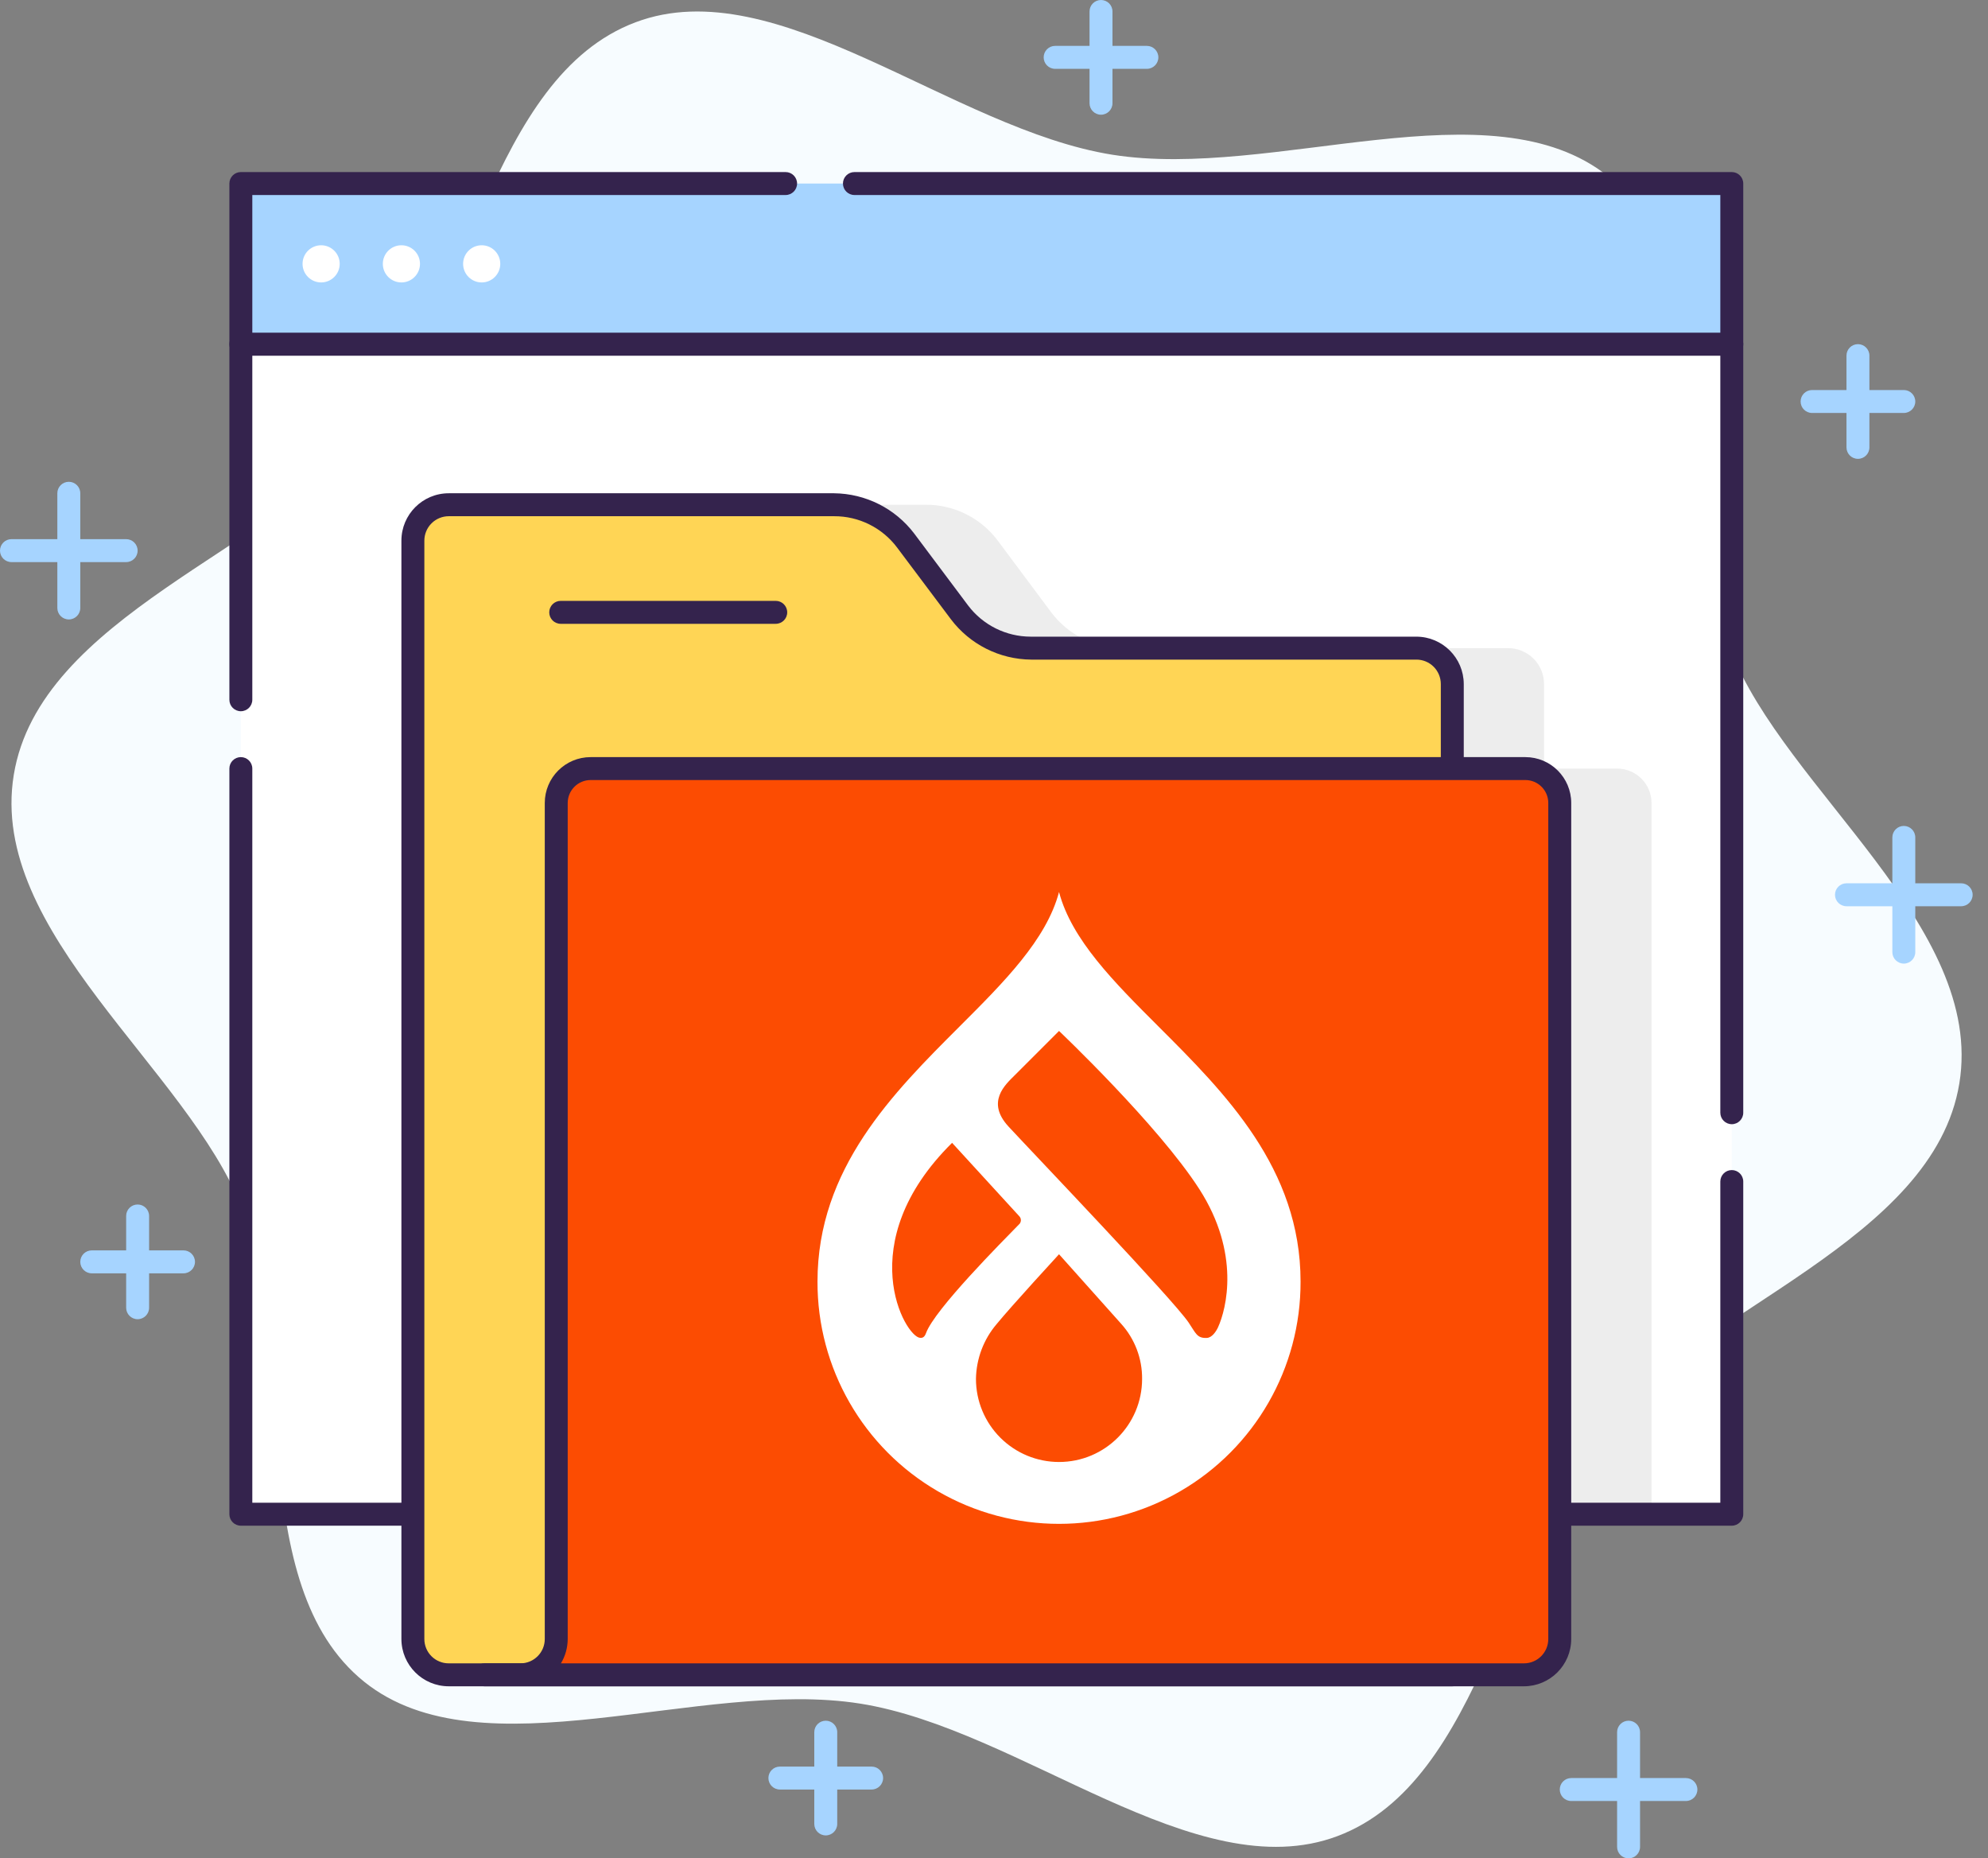 <?xml version="1.0" encoding="UTF-8"?>
<svg width="107px" height="100px" viewBox="0 0 107 100" version="1.1" xmlns="http://www.w3.org/2000/svg" xmlns:xlink="http://www.w3.org/1999/xlink">
    <rect x="0" y="0" width="107" height="100" fill="#808080" stroke="none"/>
    <title>Drupal Multisite Expertise Icon</title>
    <g id="Page-1" stroke="none" stroke-width="1" fill="none" fill-rule="evenodd">
        <g id="Grahpics-&amp;-Icons-for-3rd-Tier-Pages" transform="translate(-296, -13155)" fill-rule="nonzero">
            <g id="Drupal-Quality-Assurance" transform="translate(235, 12732)">
                <g id="Icons" transform="translate(61, 133)">
                    <g id="Drupal-Multisite-Expertise-Icon" transform="translate(0, 290)">
                        <path d="M93.148,34.975 C90.148,27.247 93.08,14.735 86.568,9.5 C80.247,4.432 68.519,9.698 59.877,8.327 C51.235,6.957 41.821,-1.667 34.21,1.198 C26.358,4.148 25.154,16.932 19.84,23.352 C14.691,29.568 2.13,33.204 0.741,41.698 C-0.648,50.191 10.117,57.525 13.025,65.019 C16.025,72.753 13.093,85.265 19.605,90.5 C25.926,95.568 37.654,90.302 46.296,91.673 C54.938,93.043 64.377,101.667 71.988,98.802 C79.84,95.852 81.043,83.068 86.358,76.648 C91.506,70.432 104.068,66.772 105.457,58.302 C106.846,49.833 96.056,42.475 93.148,34.975 Z" id="Path" fill="#F7FCFF"></path>
                        <rect id="Rectangle" fill="#FFFFFF" x="12.963" y="18.519" width="80.247" height="62.963"></rect>
                        <path d="M87.037,41.358 L83.105,41.358 L83.105,36.809 C83.105,35.742 82.24,34.877 81.173,34.877 L60.438,34.877 C58.921,34.877 57.492,34.163 56.58,32.951 L53.704,29.093 C52.79,27.872 51.352,27.155 49.827,27.16 L29.093,27.16 C28.026,27.16 27.16,28.026 27.16,29.093 L27.16,81.481 L88.889,81.481 L88.889,43.21 C88.889,42.187 88.06,41.358 87.037,41.358 Z" id="Path" fill="#EDEDED"></path>
                        <path d="M93.21,60.494 C92.869,60.494 92.593,60.217 92.593,59.877 L92.593,19.136 L13.58,19.136 L13.58,37.654 C13.58,37.995 13.304,38.272 12.963,38.272 C12.622,38.272 12.346,37.995 12.346,37.654 L12.346,18.519 C12.346,18.178 12.622,17.901 12.963,17.901 L93.21,17.901 C93.551,17.901 93.827,18.178 93.827,18.519 L93.827,59.877 C93.827,60.217 93.551,60.494 93.21,60.494 Z" id="Path" fill="#34234D"></path>
                        <path d="M93.21,82.099 L12.963,82.099 C12.622,82.099 12.346,81.822 12.346,81.481 L12.346,41.358 C12.346,41.017 12.622,40.741 12.963,40.741 C13.304,40.741 13.58,41.017 13.58,41.358 L13.58,80.864 L92.593,80.864 L92.593,63.58 C92.593,63.239 92.869,62.963 93.21,62.963 C93.551,62.963 93.827,63.239 93.827,63.58 L93.827,81.481 C93.827,81.822 93.551,82.099 93.21,82.099 Z" id="Path" fill="#34234D"></path>
                        <rect id="Rectangle" fill="#A6D4FF" x="12.963" y="9.877" width="80.247" height="8.642"></rect>
                        <path d="M17.284,12.963 L93.21,12.963 L93.21,18.519 L16.049,18.519 L16.049,14.198 C16.049,13.516 16.602,12.963 17.284,12.963 Z" id="Path" fill="#A6D4FF"></path>
                        <path d="M93.21,19.136 L12.963,19.136 C12.622,19.136 12.346,18.859 12.346,18.519 L12.346,9.877 C12.346,9.536 12.622,9.259 12.963,9.259 L42.284,9.259 C42.625,9.259 42.901,9.536 42.901,9.877 C42.901,10.217 42.625,10.494 42.284,10.494 L13.58,10.494 L13.58,17.901 L92.593,17.901 L92.593,10.494 L45.988,10.494 C45.647,10.494 45.37,10.217 45.37,9.877 C45.37,9.536 45.647,9.259 45.988,9.259 L93.21,9.259 C93.551,9.259 93.827,9.536 93.827,9.877 L93.827,18.519 C93.827,18.859 93.551,19.136 93.21,19.136 Z" id="Path" fill="#34234D"></path>
                        <circle id="Oval" fill="#FFFFFF" cx="17.284" cy="14.198" r="1"></circle>
                        <circle id="Oval" fill="#FFFFFF" cx="21.605" cy="14.198" r="1"></circle>
                        <circle id="Oval" fill="#FFFFFF" cx="25.926" cy="14.198" r="1"></circle>
                        <path d="M78.167,90.123 L24.154,90.123 C23.09,90.123 22.226,89.262 22.222,88.198 L22.222,29.093 C22.222,28.026 23.087,27.16 24.154,27.16 L44.889,27.16 C46.414,27.155 47.852,27.872 48.765,29.093 L51.66,32.951 C52.572,34.163 54.001,34.877 55.519,34.877 L76.235,34.877 C77.302,34.877 78.167,35.742 78.167,36.809 L78.167,90.123 Z" id="Path" fill="#FFD555"></path>
                        <path d="M78.167,38.889 L31.79,38.889 C29.404,38.889 27.469,40.823 27.469,43.21 L27.469,88.198 C27.469,89.261 26.607,90.123 25.543,90.123 L76.235,90.123 C77.299,90.123 78.163,89.262 78.167,88.198 L78.167,38.889 Z" id="Path" fill="#FFD555"></path>
                        <path d="M78.167,90.741 L24.154,90.741 C22.749,90.741 21.608,89.603 21.605,88.198 L21.605,29.093 C21.605,27.685 22.746,26.543 24.154,26.543 L44.889,26.543 C46.588,26.559 48.184,27.361 49.21,28.716 L52.105,32.58 C52.902,33.635 54.147,34.256 55.469,34.259 L76.235,34.259 C77.641,34.263 78.781,35.402 78.784,36.809 L78.784,90.123 C78.784,90.464 78.508,90.741 78.167,90.741 Z M24.154,27.778 C23.806,27.778 23.471,27.916 23.225,28.163 C22.978,28.409 22.84,28.744 22.84,29.093 L22.84,88.198 C22.84,88.546 22.978,88.879 23.225,89.125 C23.472,89.371 23.806,89.508 24.154,89.506 L77.549,89.506 L77.549,36.809 C77.549,36.46 77.411,36.126 77.164,35.879 C76.918,35.632 76.583,35.494 76.235,35.494 L55.5,35.494 C53.8,35.48 52.203,34.677 51.179,33.321 L48.284,29.463 C47.482,28.396 46.223,27.771 44.889,27.778 L24.154,27.778 Z" id="Shape" fill="#34234D"></path>
                        <path d="M41.753,33.568 L30.179,33.568 C29.838,33.568 29.562,33.292 29.562,32.951 C29.562,32.61 29.838,32.333 30.179,32.333 L41.753,32.333 C42.094,32.333 42.37,32.61 42.37,32.951 C42.37,33.292 42.094,33.568 41.753,33.568 Z" id="Path" fill="#34234D"></path>
                        <path d="M26.08,90.123 L82.025,90.123 C83.088,90.123 83.951,89.261 83.951,88.198 L83.951,43.21 C83.951,42.187 83.122,41.358 82.099,41.358 L31.79,41.358 C30.767,41.358 29.938,42.187 29.938,43.21 L29.938,88.198 C29.938,89.261 29.076,90.123 28.012,90.123 L26.08,90.123 Z" id="Path" fill="#FC4C02"></path>
                        <path d="M31,89.765 L82.006,89.765 C83.07,89.765 83.932,88.903 83.932,87.84 L83.932,42.852 C83.932,41.829 83.103,41 82.08,41 L36.71,41 C35.687,41 34.858,41.829 34.858,42.852 L34.858,87.84 C34.858,88.903 33.996,89.765 32.932,89.765 L31,89.765 Z" id="Path" fill="#FC4C02"></path>
                        <g id="drupal-seeklogo.com" transform="translate(44, 48)" fill="#FFFFFF">
                            <path d="M18.349,7.233 C15.959,4.845 13.678,2.568 13,0 C12.321,2.568 10.04,4.845 7.65,7.233 C4.065,10.815 6.93662742e-05,14.874 6.93662742e-05,20.962 C-0.015,25.615 2.459,29.921 6.488,32.252 C10.516,34.583 15.484,34.583 19.512,32.252 C23.541,29.921 26.015,25.615 26,20.962 C26,14.874 21.936,10.815 18.349,7.233 M5.526,23.99 C4.728,23.963 1.787,18.894 7.244,13.497 L10.856,17.441 C10.918,17.503 10.952,17.588 10.947,17.676 C10.942,17.764 10.9,17.846 10.831,17.901 C9.97,18.785 6.297,22.467 5.84,23.74 C5.746,24.003 5.608,23.993 5.525,23.99 M13,30.671 C11.814,30.671 10.677,30.2 9.839,29.362 C9,28.523 8.529,27.387 8.529,26.201 C8.546,25.117 8.94,24.073 9.643,23.249 C10.45,22.264 13,19.492 13,19.492 C13,19.492 15.51,22.304 16.349,23.24 C17.08,24.052 17.481,25.109 17.471,26.201 C17.471,28.67 15.469,30.671 13,30.671 M21.558,23.423 C21.461,23.633 21.242,23.985 20.948,23.996 C20.422,24.015 20.365,23.746 19.977,23.17 C19.123,21.908 11.676,14.127 10.283,12.622 C9.058,11.299 10.11,10.366 10.599,9.877 C11.211,9.263 13,7.477 13,7.477 C13,7.477 18.332,12.534 20.553,15.99 C22.774,19.446 22.009,22.436 21.558,23.423" id="Shape"></path>
                        </g>
                        <path d="M82.025,90.741 L26.08,90.741 C25.739,90.741 25.463,90.464 25.463,90.123 C25.463,89.783 25.739,89.506 26.08,89.506 L28.012,89.506 C28.735,89.506 29.321,88.92 29.321,88.198 L29.321,43.21 C29.321,41.846 30.426,40.741 31.79,40.741 L82.099,40.741 C83.462,40.741 84.568,41.846 84.568,43.21 L84.568,88.198 C84.565,89.601 83.428,90.737 82.025,90.741 Z M30.173,89.506 L82.025,89.506 C82.747,89.506 83.333,88.92 83.333,88.198 L83.333,43.21 C83.333,42.528 82.781,41.975 82.099,41.975 L31.79,41.975 C31.108,41.975 30.556,42.528 30.556,43.21 L30.556,88.198 C30.554,88.659 30.429,89.111 30.191,89.506 L30.173,89.506 Z" id="Shape" fill="#34234D"></path>
                        <path d="M61.728,3.704 L56.79,3.704 C56.449,3.704 56.173,3.427 56.173,3.086 C56.173,2.746 56.449,2.469 56.79,2.469 L61.728,2.469 C62.069,2.469 62.346,2.746 62.346,3.086 C62.346,3.427 62.069,3.704 61.728,3.704 Z" id="Path" fill="#A6D4FF"></path>
                        <path d="M59.259,6.173 C58.918,6.173 58.642,5.896 58.642,5.556 L58.642,0.617 C58.642,0.276 58.918,0 59.259,0 C59.6,0 59.877,0.276 59.877,0.617 L59.877,5.556 C59.877,5.896 59.6,6.173 59.259,6.173 Z" id="Path" fill="#A6D4FF"></path>
                        <path d="M9.877,68.519 L4.938,68.519 C4.597,68.519 4.321,68.242 4.321,67.901 C4.321,67.56 4.597,67.284 4.938,67.284 L9.877,67.284 C10.217,67.284 10.494,67.56 10.494,67.901 C10.494,68.242 10.217,68.519 9.877,68.519 Z" id="Path" fill="#A6D4FF"></path>
                        <path d="M7.407,70.988 C7.066,70.988 6.79,70.711 6.79,70.37 L6.79,65.432 C6.79,65.091 7.066,64.815 7.407,64.815 C7.748,64.815 8.025,65.091 8.025,65.432 L8.025,70.37 C8.025,70.711 7.748,70.988 7.407,70.988 Z" id="Path" fill="#A6D4FF"></path>
                        <path d="M105.556,48.765 L99.383,48.765 C99.042,48.765 98.765,48.489 98.765,48.148 C98.765,47.807 99.042,47.531 99.383,47.531 L105.556,47.531 C105.896,47.531 106.173,47.807 106.173,48.148 C106.173,48.489 105.896,48.765 105.556,48.765 Z" id="Path" fill="#A6D4FF"></path>
                        <path d="M102.469,51.852 C102.128,51.852 101.852,51.575 101.852,51.235 L101.852,45.062 C101.852,44.721 102.128,44.444 102.469,44.444 C102.81,44.444 103.086,44.721 103.086,45.062 L103.086,51.235 C103.086,51.575 102.81,51.852 102.469,51.852 Z" id="Path" fill="#A6D4FF"></path>
                        <path d="M90.741,96.914 L84.568,96.914 C84.227,96.914 83.951,96.637 83.951,96.296 C83.951,95.955 84.227,95.679 84.568,95.679 L90.741,95.679 C91.082,95.679 91.358,95.955 91.358,96.296 C91.358,96.637 91.082,96.914 90.741,96.914 Z" id="Path" fill="#A6D4FF"></path>
                        <path d="M87.654,100 C87.313,100 87.037,99.724 87.037,99.383 L87.037,93.21 C87.037,92.869 87.313,92.593 87.654,92.593 C87.995,92.593 88.272,92.869 88.272,93.21 L88.272,99.383 C88.272,99.724 87.995,100 87.654,100 Z" id="Path" fill="#A6D4FF"></path>
                        <path d="M46.914,96.296 L41.975,96.296 C41.634,96.296 41.358,96.02 41.358,95.679 C41.358,95.338 41.634,95.062 41.975,95.062 L46.914,95.062 C47.254,95.062 47.531,95.338 47.531,95.679 C47.531,96.02 47.254,96.296 46.914,96.296 Z" id="Path" fill="#A6D4FF"></path>
                        <path d="M44.444,98.765 C44.104,98.765 43.827,98.489 43.827,98.148 L43.827,93.21 C43.827,92.869 44.104,92.593 44.444,92.593 C44.785,92.593 45.062,92.869 45.062,93.21 L45.062,98.148 C45.062,98.489 44.785,98.765 44.444,98.765 Z" id="Path" fill="#A6D4FF"></path>
                        <path d="M6.79,30.247 L0.617,30.247 C0.276,30.247 0,29.971 0,29.63 C0,29.289 0.276,29.012 0.617,29.012 L6.79,29.012 C7.131,29.012 7.407,29.289 7.407,29.63 C7.407,29.971 7.131,30.247 6.79,30.247 Z" id="Path" fill="#A6D4FF"></path>
                        <path d="M3.704,33.333 C3.363,33.333 3.086,33.057 3.086,32.716 L3.086,26.543 C3.086,26.202 3.363,25.926 3.704,25.926 C4.045,25.926 4.321,26.202 4.321,26.543 L4.321,32.716 C4.321,33.057 4.045,33.333 3.704,33.333 Z" id="Path" fill="#A6D4FF"></path>
                        <path d="M102.469,22.222 L97.531,22.222 C97.19,22.222 96.914,21.946 96.914,21.605 C96.914,21.264 97.19,20.988 97.531,20.988 L102.469,20.988 C102.81,20.988 103.086,21.264 103.086,21.605 C103.086,21.946 102.81,22.222 102.469,22.222 Z" id="Path" fill="#A6D4FF"></path>
                        <path d="M100,24.691 C99.659,24.691 99.383,24.415 99.383,24.074 L99.383,19.136 C99.383,18.795 99.659,18.519 100,18.519 C100.341,18.519 100.617,18.795 100.617,19.136 L100.617,24.074 C100.617,24.415 100.341,24.691 100,24.691 Z" id="Path" fill="#A6D4FF"></path>
                    </g>
                </g>
            </g>
        </g>
    </g>
</svg>